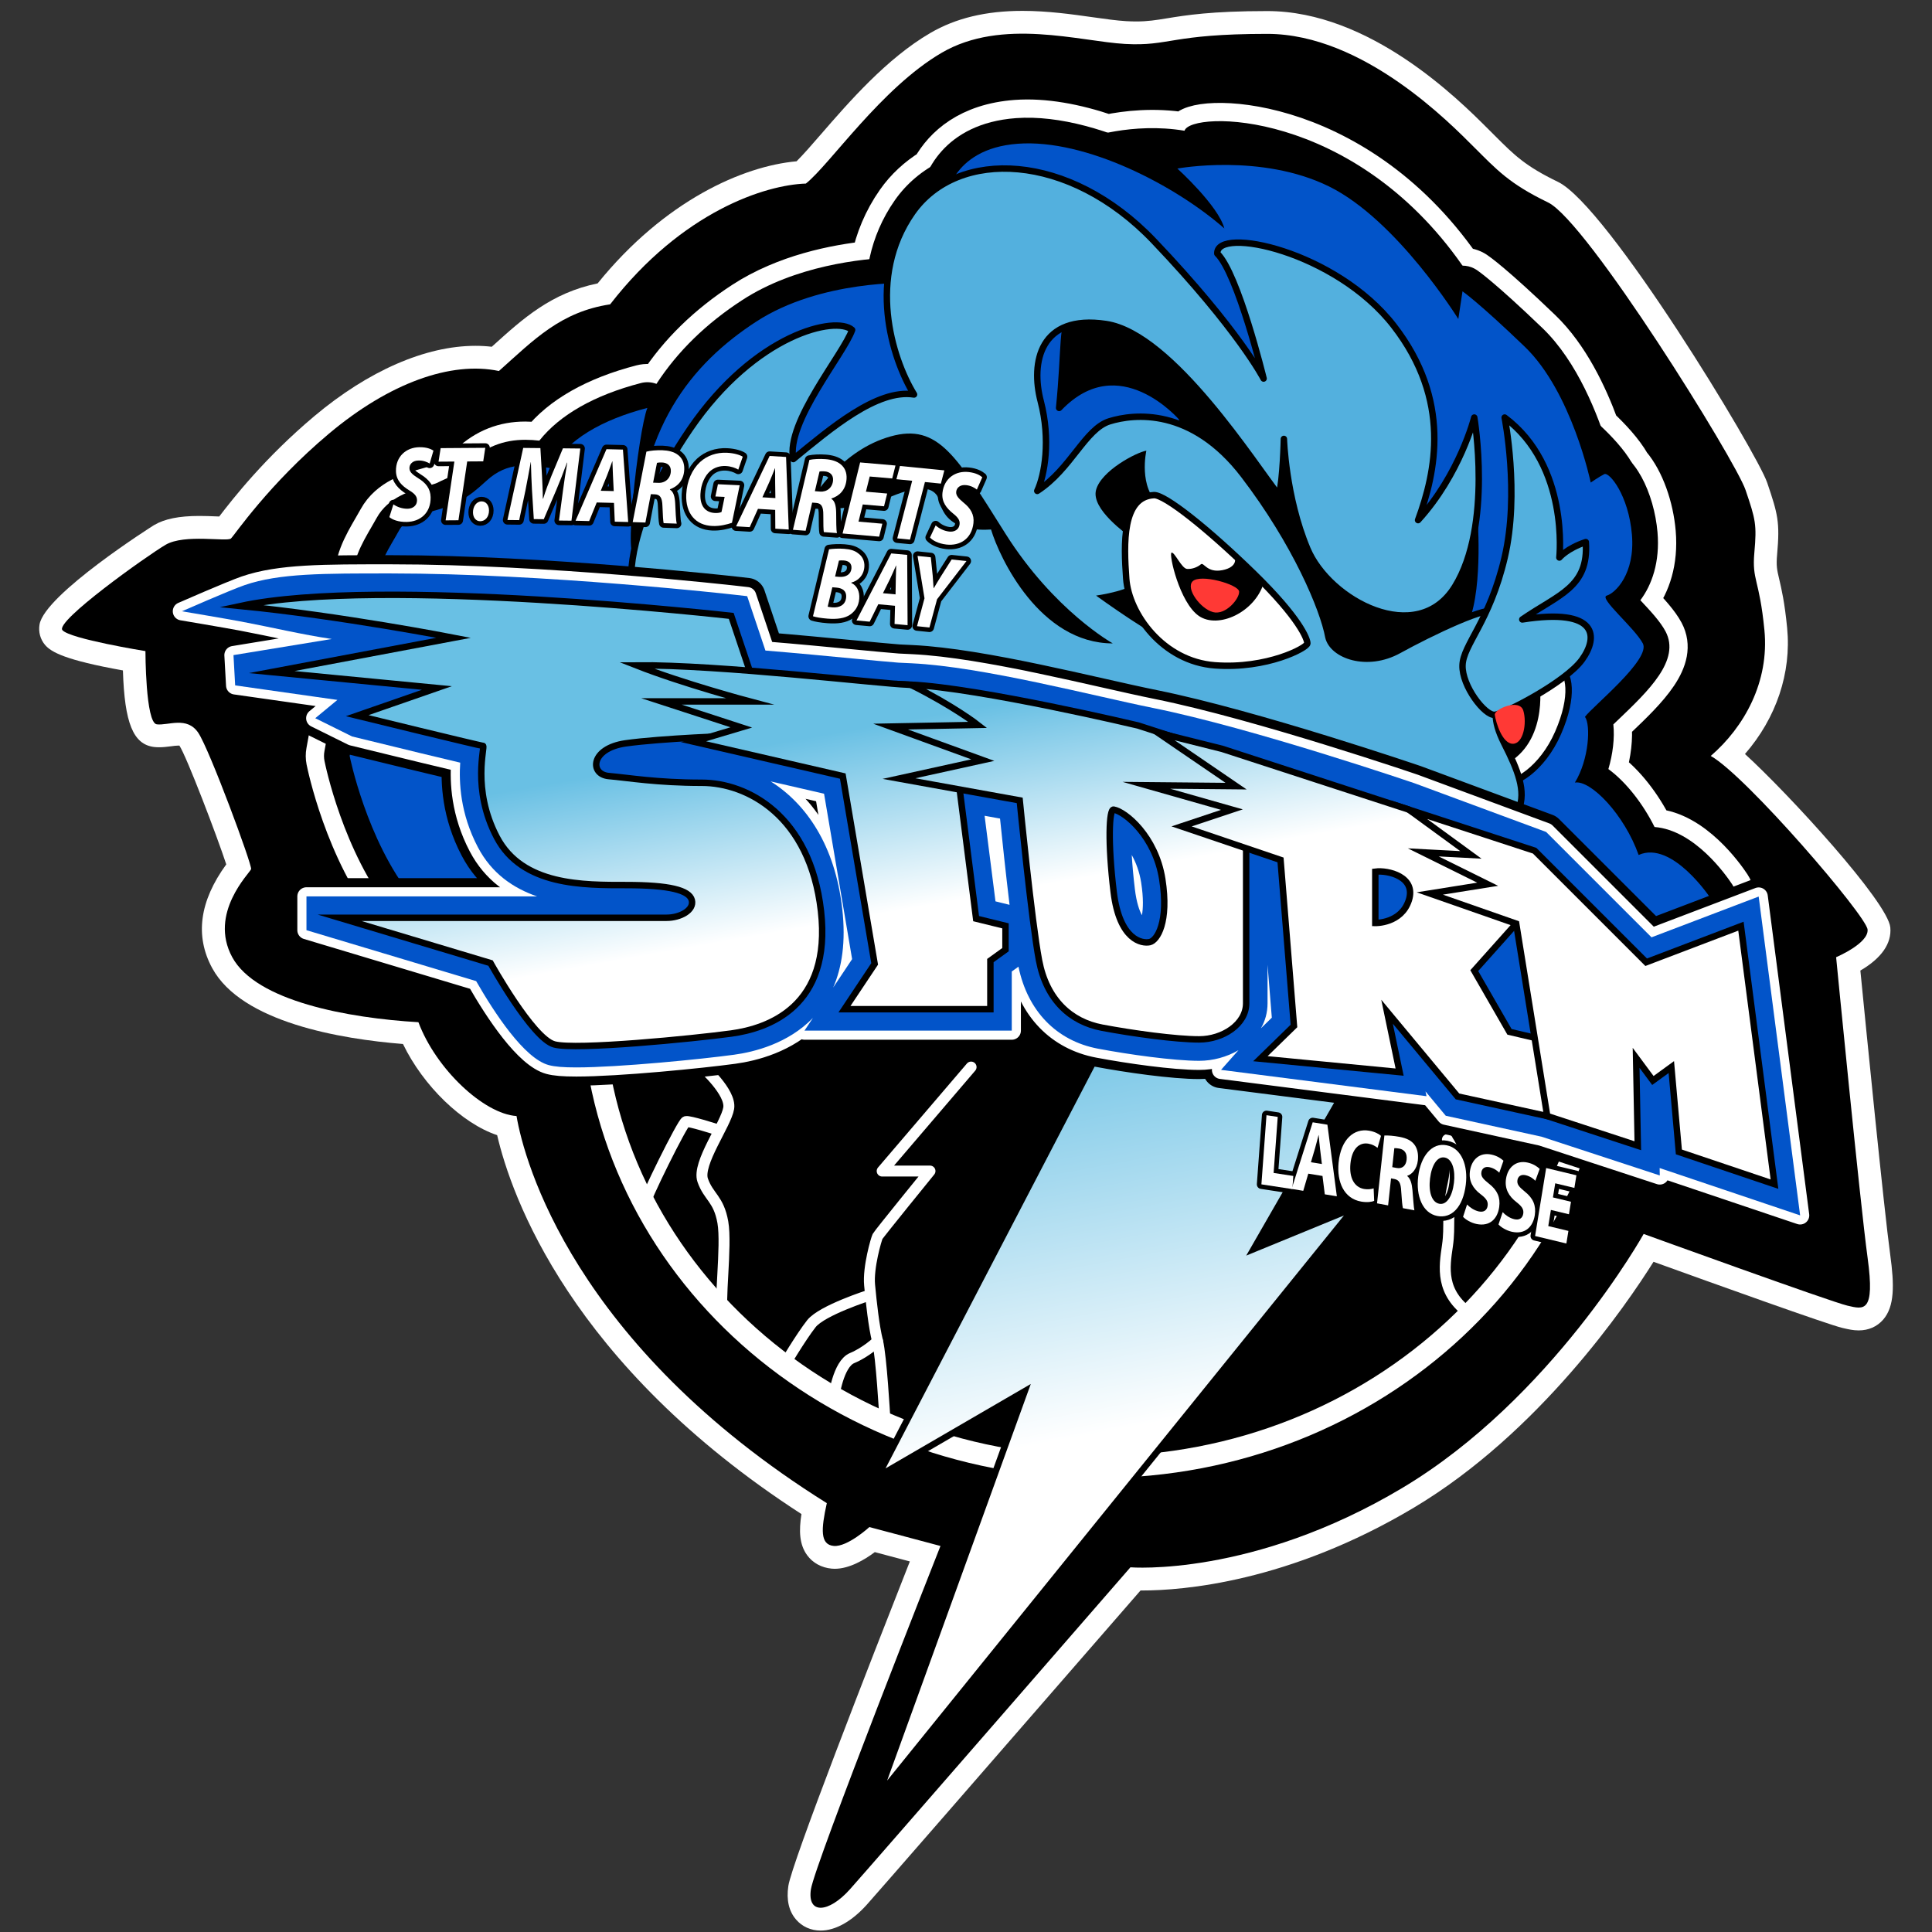 <?xml version="1.0" encoding="utf-8"?>
<!-- Generator: Adobe Illustrator 16.0.0, SVG Export Plug-In . SVG Version: 6.00 Build 0)  -->
<!DOCTYPE svg PUBLIC "-//W3C//DTD SVG 1.1//EN" "http://www.w3.org/Graphics/SVG/1.1/DTD/svg11.dtd">
<svg version="1.1" id="Layer_1" xmlns="http://www.w3.org/2000/svg" xmlns:xlink="http://www.w3.org/1999/xlink" x="0px" y="0px"
	 width="300px" height="300px" viewBox="0 0 300 300" enable-background="new 0 0 300 300" xml:space="preserve">
<rect x="0" y="0" width="300" height="300" fill="#333333" stroke="none"/>
<g>
	<path fill="#FFFFFF" d="M127.434,299.778c-1.516,0-2.873-0.606-3.82-1.709c-1.122-1.303-1.526-3.059-1.201-5.218
		c0.535-3.576,12.715-34.775,18.867-50.391l-5.44-1.447c-1.59,1.188-3.95,2.588-6.222,2.588c-0.156,0-0.311-0.007-0.463-0.021
		c-1.594-0.146-2.946-0.886-3.821-2.085c-1.216-1.666-1.296-3.782-0.885-6.391c-35.934-23.242-45.06-49.422-47.252-58.838
		c-5.44-1.81-11.464-7.619-14.623-14.153c-9.649-0.776-25.044-3.348-29.625-11.788c-2.708-4.988-1.972-10.401,2.185-16.105
		c-1.444-4.414-6.162-16.753-7.276-18.443c-0.036-0.003-0.083-0.004-0.144-0.004c-0.372,0-0.775,0.061-1.167,0.112
		c-0.689,0.091-1.264,0.151-1.838,0.151c-0.276,0-0.543-0.015-0.798-0.046c-3.212-0.402-4.573-3.668-4.825-11.886
		c-8.98-1.607-11.138-2.848-12.083-3.951c-0.742-0.863-1.058-2.02-0.866-3.171c0.776-4.673,17.606-15.341,17.775-15.439
		c1.649-0.972,3.887-1.426,7.041-1.426c0.892,0,1.758,0.034,2.521,0.065c0.194,0.007,0.385,0.015,0.567,0.021
		c2.077-2.716,7.079-9.128,14.784-15.597c8.376-7.033,17.257-10.906,25.005-10.906c0.858,0,1.705,0.049,2.531,0.145l0.225-0.203
		c4.639-4.192,9.028-8.159,16.213-9.635c10.422-12.883,22.584-18.215,30.89-18.96c1.009-0.994,2.384-2.577,3.825-4.24
		c4.3-4.956,10.186-11.741,16.931-15.675c3.971-2.317,8.654-3.443,14.319-3.443c3.921,0,7.653,0.526,10.945,0.991
		c1.925,0.271,3.74,0.527,5.179,0.607c0.561,0.031,1.07,0.046,1.544,0.046c1.791,0,3.047-0.205,4.785-0.488
		c2.91-0.475,6.896-1.126,15.56-1.126c15.964,0,29.714,13.73,34.231,18.242l1.127,1.124c3.038,3.034,4.71,4.704,9.792,7.162
		c7.703,3.729,30.904,42.063,32.479,46.703c1.659,4.892,1.994,6.104,1.54,11.18c-0.155,1.754-0.015,2.354,0.329,3.807
		c0.355,1.514,0.842,3.583,1.23,7.57c0.682,6.977-1.688,13.991-6.548,19.575c6.826,6.225,22.214,23.017,22.569,26.938
		c0.226,2.484-1.377,4.778-4.65,6.689c0.856,8.697,3.659,37.002,4.637,44.131c0.645,4.705,0.687,8.03-1.101,10.078
		c-0.95,1.09-2.265,1.667-3.798,1.667c-0.868,0-1.635-0.178-2.375-0.35l-0.159-0.036c-2.207-0.509-20.073-6.925-29.322-10.267
		c-4.23,6.736-17.789,26.587-37.219,38.179c-19.453,11.606-35.976,12.859-42.178,12.859c-0.089,0-0.175,0-0.259,0l-0.362,0.414
		c-25.639,29.488-40.207,46.209-42.128,48.358C132.283,298.344,129.733,299.778,127.434,299.778z"/>
	<path d="M290.002,195.32c-1.178-8.595-4.89-46.686-4.89-46.686s5.079-2.148,4.884-4.297c-0.194-2.148-18.818-23.831-24.351-26.956
		c5.208-4.493,9.114-11.525,8.333-19.533c-0.781-8.009-1.952-7.664-1.563-12.036c0.392-4.372,0.195-5.12-1.367-9.727
		s-24.612-41.72-30.667-44.65c-6.056-2.93-7.943-5.058-11.491-8.584c-3.55-3.527-17.119-17.591-32.114-17.591
		s-15.113,1.953-22.085,1.563c-6.975-0.391-19.085-4.102-28.461,1.368c-9.376,5.469-17.385,17.385-21.096,20.314
		c-6.25,0.195-19.176,4.297-30.391,18.752c-7.699,1.172-11.801,5.47-17.271,10.353c-7.423-1.563-16.994,1.839-26.37,9.709
		S36.453,83.05,35.867,83.612c-0.586,0.563-7.228-0.744-10.157,0.984C22.78,86.324,8.52,96.481,9.692,97.848
		c1.172,1.367,12.892,3.255,12.892,3.255s0,11.15,1.758,11.371c1.758,0.22,4.688-1.305,6.446,1.313
		c1.758,2.618,8.399,20.588,8.204,21.174s-6.642,6.837-2.93,13.673c3.711,6.838,17.971,9.447,28.91,10.094
		c2.735,7.292,10.157,14.232,15.236,14.571c1.172,6.979,8.85,35.499,48.18,60.11c-0.909,4.103-1.039,6.446,1.077,6.642
		c2.116,0.195,5.533-2.93,5.533-2.93l11.038,2.938c0,0-19.533,49.411-20.119,53.317c-0.586,3.907,2.734,3.712,6.055,0
		c3.321-3.711,43.56-50.006,43.56-50.006s18.946,1.563,42.191-12.306s37.504-39.457,37.504-39.457s29.104,10.548,31.645,11.134
		C289.41,203.329,291.18,203.915,290.002,195.32z"/>
	<path stroke="#FFFFFF" stroke-width="3.402" stroke-miterlimit="10" d="M248.953,154.364c0,40.563-35.142,73.442-78.49,73.442
		c-43.349,0-78.492-32.88-78.492-73.442c0-40.566,35.143-73.447,78.492-73.447C213.812,80.917,248.953,113.798,248.953,154.364z"/>
	
		<path fill="none" stroke="#FFFFFF" stroke-width="1.701" stroke-linecap="round" stroke-linejoin="round" stroke-miterlimit="10" d="
		M109.117,165.694c0,0,4.428,3.906,4.037,6.381c-0.391,2.473-4.949,8.596-4.037,11.198c0.912,2.604,2.474,2.863,3.125,6.511
		c0.652,3.646-0.669,13.157,0.045,13.884"/>
	
		<path fill="none" stroke="#FFFFFF" stroke-width="1.701" stroke-linecap="round" stroke-linejoin="round" stroke-miterlimit="10" d="
		M100.128,187.001c-0.219-0.415,5.864-12.713,6.385-12.844c0.521-0.128,4.576,1.172,4.576,1.172"/>
	
		<path fill="none" stroke="#FFFFFF" stroke-width="1.701" stroke-linecap="round" stroke-linejoin="round" stroke-miterlimit="10" d="
		M150.789,165.694l-13.804,16.147h7.423c0,0-7.944,9.768-8.14,10.158c-0.195,0.391-1.497,4.816-1.236,7.551
		c0.26,2.734,0.651,6.382,1.236,8.726c0.586,2.344,1.107,11.589,1.107,11.589"/>
	
		<path fill="none" stroke="#FFFFFF" stroke-width="1.701" stroke-linecap="round" stroke-linejoin="round" stroke-miterlimit="10" d="
		M224.755,176.959c0,0.293,1.973,1.916,0.879,6.916c-1.093,4.996-0.391,6.27-0.879,9.59c-0.488,3.321-1.134,7.252,3.535,10.561"/>
	<path fill="#FFFFFF" stroke="#FFFFFF" stroke-width="5.669" stroke-miterlimit="10" d="M268.974,137.327
		c-0.948-1.44-5.857-8.425-12.055-8.91c-1.787-3.582-4.404-6.971-7.169-8.996c0.682-2.31,0.993-4.814,0.769-6.936
		c0.216-0.207,0.436-0.417,0.644-0.614c4.831-4.608,9.827-9.373,7.456-13.835c-0.82-1.54-2.361-3.185-3.851-4.774
		c-0.018-0.02-0.037-0.039-0.055-0.058c1.775-2.353,3.057-5.923,2.664-10.539c-0.342-4.011-1.803-8.215-3.941-10.736
		c-1.192-2.086-3.174-4.189-4.896-5.802c-1.797-4.911-4.69-11.014-9.016-15.168c-7.361-7.074-9.946-8.858-10.217-9.038
		c-0.662-0.441-1.428-0.639-2.199-0.642c-0.004-0.009-0.007-0.018-0.01-0.027c-16.999-24.392-42.191-24.077-43.168-20.951
		c-4.748-0.791-9.11-0.267-11.941,0.31c-4.896-1.668-9.833-2.588-14.229-2.267c-7.457,0.553-11.379,4.172-13.317,7.627
		c-2.158,1.327-4.03,3.038-5.489,5.12c-2.065,2.945-3.3,6.055-3.95,9.155c-5.4,0.557-13.207,2.105-19.726,6.338
		c-5.621,3.65-10.061,7.975-13.346,13.026c-0.756-0.285-1.598-0.34-2.41-0.129c-7.212,1.871-12.598,4.935-15.776,8.943
		c-0.708-0.079-1.436-0.131-2.188-0.131c-3.369,0-6.229,1.128-8.743,3.448c-2.127,1.964-2.768,2.246-3.655,2.636
		c-0.409,0.18-0.834,0.369-1.328,0.625c-0.231,0.112-0.966,0.318-1.502,0.468c-2.408,0.674-6.047,1.692-7.847,4.963
		c-0.244,0.444-0.508,0.898-0.776,1.357c-1.55,2.666-3.304,5.681-2.806,8.894c0.029,1.655-1.367,8.675-2.042,12.071
		c-0.456,2.29-0.815,4.098-0.95,5.051c-0.373,2.649-1.521,8.781-1.533,8.843c-0.094,0.5-0.091,1.014,0.009,1.513
		c0.113,0.571,2.869,14.078,10.434,23.524c7.667,9.574,27.599,10.057,31.516,10.057c1.183,0,1.679-0.034,2.282-0.233
		c0.952-0.317,1.084-0.361,44.695-35.89l85.241,18.773l13.313,22.39c0.55,0.923,1.446,1.585,2.487,1.838
		c0.312,0.073,0.626,0.109,0.94,0.109c0.74,0,1.475-0.204,2.113-0.604l24.352-15.225c0.909-0.569,1.553-1.481,1.781-2.53
		S269.564,138.224,268.974,137.327z"/>
	<path d="M253.436,71.93c-2.448-4.284-8.234-8.656-8.234-8.656l-15.724,6.707l19.841,11.459
		C249.318,81.44,255.883,76.213,253.436,71.93z"/>
	<path d="M227.098,41.251c-16.999-24.392-42.191-24.077-43.168-20.951c-8.178-1.362-15.236,1.172-15.236,1.172v23.244l43.951,20.12
		C212.645,64.837,236.865,62.883,227.098,41.251z"/>
	<path d="M268.974,137.327c-0.948-1.44-5.857-8.425-12.055-8.91c-1.787-3.582-4.404-6.971-7.169-8.996
		c0.682-2.31,0.993-4.814,0.769-6.936c0.216-0.207,0.436-0.417,0.644-0.614c4.831-4.608,9.827-9.373,7.456-13.835
		c-0.82-1.54-2.361-3.185-3.851-4.774c-0.018-0.02-0.037-0.039-0.055-0.058c1.775-2.353,3.057-5.923,2.664-10.539
		c-0.515-6.039-3.554-12.538-7.649-13.024c-1.563-5.123-4.768-13.459-10.204-18.683c-7.361-7.074-9.946-8.858-10.217-9.038
		c-1.07-0.714-2.416-0.863-3.607-0.415c-3.995-5.26-10.458-12.621-17.54-16.119c-6.297-3.11-13.264-3.762-18.001-3.762
		c-4.628,0-7.925,0.603-8.064,0.628c-1.008,0.188-1.887,0.753-2.476,1.552c-7.17-3.584-15.146-5.952-21.858-5.461
		c-11.281,0.836-14.505,8.693-14.94,12.378c-0.528,1.288-2.288,5.229-4.115,9.255c-4.89,0.19-15.193,1.26-23.427,6.606
		c-5.621,3.65-10.061,7.975-13.346,13.026c-0.756-0.285-1.598-0.34-2.41-0.129c-7.212,1.871-12.598,4.935-15.776,8.943
		c-0.708-0.079-1.436-0.131-2.188-0.131c-3.369,0-6.229,1.128-8.743,3.448c-2.127,1.964-2.768,2.246-3.655,2.636
		c-0.409,0.18-0.834,0.369-1.328,0.625c-0.231,0.112-0.966,0.318-1.502,0.468c-2.408,0.674-6.047,1.692-7.847,4.963
		c-0.244,0.444-0.508,0.898-0.776,1.357c-1.55,2.666-3.304,5.681-2.806,8.894c0.029,1.655-1.367,8.675-2.042,12.071
		c-0.456,2.29-0.815,4.098-0.95,5.051c-0.373,2.649-1.521,8.781-1.533,8.843c-0.094,0.5-0.091,1.014,0.009,1.513
		c0.113,0.571,2.869,14.078,10.434,23.524c7.667,9.574,27.599,10.057,31.516,10.057c1.183,0,1.679-0.034,2.282-0.233
		c0.952-0.317,1.084-0.361,44.695-35.89l85.241,18.773l13.313,22.39c0.55,0.923,1.446,1.585,2.487,1.838
		c0.312,0.073,0.626,0.109,0.94,0.109c0.74,0,1.475-0.204,2.113-0.604l24.352-15.225c0.909-0.569,1.553-1.481,1.781-2.53
		S269.564,138.224,268.974,137.327z"/>
	<g>
		<path d="M228.923,64.837c0,0,2.863,16.752-2.997,26.249c-5.858,9.497-19.531,2.205-22.917-5.869
			c-3.387-8.075-3.647-17.06-3.647-17.06s-0.129,6.25-0.781,8.724c-3.646-4.558-16.538-25.002-26.824-26.564
			c-10.289-1.563-11.721,5.99-10.158,11.98s0.624,11.459-0.534,13.933c5.223-3.385,7.437-9.636,11.212-10.808
			c3.776-1.172,12.761-2.213,20.835,8.335c8.074,10.548,12.372,20.836,13.153,25.133c0.651,2.865,5.991,4.818,10.938,2.083
			c4.949-2.734,14.449-7.287,14.908-5.857c0.457,1.43-0.844,4.295-0.844,5.337c0,1.041,0.594,5.222,0.941,7.552
			c0.348,2.332-0.683,3.385,1.402,7.487c2.083,4.103,3.386,7.356,2.215,10.223c-1.173,2.866-77.45-16.972-77.45-16.972
			l-23.604-5.357l-29.561-2.673c0,0-6.775-11.827-7.032-10.862c-0.258,0.965-1.172-8.411,8.985-23.257
			c10.157-14.845,22.7-17.579,25.153-15.365c-1.322,3.776-10.308,14.324-9.136,20.054c5.729-4.688,13.022-10.938,18.752-10.027
			c-3.516-5.729-7.292-18.232-0.26-28.259c7.032-10.027,24.353-9.375,37.506,4.428c13.15,13.804,17.034,21.356,17.034,21.356
			s-3.979-16.277-7.188-19.403c-0.213-4.298,18.411-0.392,27.396,11.199c8.985,11.591,6.513,22.741,3.777,30.188
			C226.709,73.626,228.923,64.837,228.923,64.837z"/>
		<path d="M234.611,129.32c-10.02,0.001-70.239-15.585-77.072-17.361l-23.287-5.284l-29.34-2.653
			c-1.081-0.098-2.045-0.717-2.584-1.658c-2.089-3.646-4.681-7.943-5.824-9.558c-0.555-0.313-1.021-0.782-1.327-1.359
			c-1.331-2.52,0.042-13.279,9.246-26.729c8.266-12.081,18.706-17.489,25.384-17.489c2.015,0,3.608,0.516,4.735,1.533
			c0.002,0.001,0.003,0.003,0.005,0.004c-0.519-5.664,0.411-11.979,4.406-17.677c3.672-5.236,9.869-8.239,17.003-8.239
			c8.849,0,18.188,4.477,25.627,12.283c1.487,1.562,2.86,3.047,4.128,4.454c-0.002-0.016-0.003-0.03-0.003-0.045
			c-0.063-1.264,0.38-2.46,1.245-3.369c1.146-1.205,2.937-1.815,5.323-1.815c6.362,0,19.269,4.508,26.771,14.183
			c4.112,5.305,6.013,10.578,6.687,15.36c0.429-1.455,1.776-2.462,3.322-2.381c1.565,0.063,2.875,1.211,3.141,2.756
			c0.12,0.712,2.834,17.095-2.895,27.609c0.849-0.229,1.599-0.363,2.194-0.363c2.175,0,3.377,1.332,3.776,2.579
			c0.594,1.854,0.026,3.886-0.432,5.518c-0.1,0.357-0.201,0.682-0.249,0.939c0.037,0.717,0.348,3.244,0.9,6.957
			c0.153,1.021,0.121,1.854,0.095,2.523c-0.042,1.128-0.071,1.873,0.984,3.95c2.229,4.39,4.086,8.687,2.328,12.984
			C238.262,128.53,236.82,129.32,234.611,129.32z M107.229,97.561l27.841,2.517c0.146,0.013,0.292,0.036,0.437,0.069l23.603,5.357
			c17.377,4.517,62.151,15.769,73.756,17.052c-0.245-1.432-1.06-3.276-2.218-5.558c-1.699-3.344-1.774-5.245-1.7-7.212
			c0.02-0.512,0.033-0.883-0.025-1.29c-0.448-2.987-0.979-6.807-0.979-8.042c0-0.364,0.045-0.726,0.114-1.097
			c-2.495,1.049-5.927,2.689-9.25,4.525c-2.042,1.129-4.311,1.727-6.556,1.727c-4.632,0-8.428-2.459-9.229-5.981
			c-0.707-3.869-4.705-13.6-12.55-23.85c-3.934-5.138-8.439-7.743-13.393-7.743c-1.662,0-2.994,0.306-3.819,0.562
			c-0.954,0.296-2.286,1.991-3.576,3.631c-1.698,2.159-3.812,4.846-6.814,6.792c-1.244,0.808-2.871,0.691-3.991-0.283
			c-1.117-0.973-1.454-2.57-0.826-3.913c0.873-1.861,1.68-6.509,0.329-11.686c-1.265-4.844-0.652-9.351,1.676-12.364
			c1.405-1.818,4.126-3.985,9.116-3.985c0.969,0,2.005,0.083,3.08,0.246c8.176,1.242,16.442,10.858,23.802,20.789
			c0.169-1.676,1.578-2.979,3.291-2.986c0.004,0,0.01,0,0.014,0c1.797,0,3.27,1.428,3.32,3.226c0.003,0.081,0.297,8.494,3.39,15.871
			c1.829,4.358,7.529,8.326,11.962,8.325c2.198,0,3.855-0.954,5.067-2.916c1.854-3.006,2.703-6.954,3.03-10.774
			c-1.007,1.49-2.162,2.991-3.479,4.436c-1.07,1.173-2.82,1.424-4.179,0.601c-1.358-0.825-1.943-2.494-1.395-3.985
			c2.642-7.195,4.655-16.766-3.282-27.006c-5.219-6.731-14.336-10.753-19.836-11.488c2.566,5.451,4.734,13.827,5.479,16.867
			c0.401,1.636-0.486,3.313-2.065,3.901c-1.578,0.591-3.346-0.095-4.115-1.593c-0.033-0.063-3.94-7.417-16.486-20.584
			c-6.189-6.496-13.776-10.222-20.816-10.222c-5.01,0-9.117,1.921-11.563,5.41c-6.215,8.861-2.474,19.975,0.372,24.614
			c0.679,1.105,0.652,2.505-0.069,3.583c-0.721,1.079-2.002,1.636-3.284,1.436c-0.209-0.034-0.422-0.048-0.638-0.048
			c-4.073,0-10.212,5.037-14.694,8.715l-0.794,0.651c-0.9,0.737-2.12,0.948-3.217,0.559c-1.095-0.389-1.909-1.325-2.142-2.464
			c-1.064-5.205,3.147-11.829,6.532-17.151c0.067-0.105,0.134-0.212,0.202-0.319c-4.066,1.306-10.622,5.03-16.754,13.993
			c-6.985,10.209-8.266,17.287-8.494,19.807C102.605,89.779,104.324,92.526,107.229,97.561z M209.493,98.085
			c0.207,0.262,1.152,0.878,2.76,0.878c0.796,0,1.607-0.156,2.391-0.455c-1.898-0.427-3.8-1.189-5.592-2.208
			C209.244,96.967,209.391,97.564,209.493,98.085z M169.175,53.431c-2.774,0-3.589,1.056-3.858,1.403
			c-1.029,1.333-1.222,3.871-0.505,6.625c0.457,1.749,0.728,3.487,0.85,5.158c1.607-1.952,3.288-3.64,5.631-4.366
			c2.151-0.668,6.438-1.605,11.784,0.05c-3.998-4.414-8.299-8.163-11.819-8.698C170.512,53.488,169.811,53.431,169.175,53.431z
			 M135.202,52.962c-0.633,1.46-1.759,3.232-3.137,5.401c-0.637,1.001-1.436,2.258-2.232,3.599c2.314-1.535,4.677-2.803,7.043-3.51
			C136.228,56.81,135.641,54.956,135.202,52.962z"/>
	</g>
	<path fill="#0254C9" d="M254.445,132.759c-2.213-6.262-7.423-11.667-9.896-11.243c2.214-3.613,2.473-8.985,1.563-10.206
		c1.171-1.611,10.287-8.954,8.985-11.403c-1.303-2.449-6.9-7.059-5.6-7.423c1.302-0.365,4.427-3.36,3.907-9.48
		c-0.522-6.121-3.517-9.767-4.298-9.376s-2.098,1.303-2.098,1.303s-2.929-14.064-10.248-21.096s-9.664-8.595-9.664-8.595
		l-0.649,4.297c0,0-9.507-15.366-20.055-20.575c-10.548-5.209-23.57-2.789-23.57-2.789s6.382,5.783,7.293,9.299
		c-7.554-6.641-21.515-13.934-32.063-13.152c-10.548,0.781-11.302,8.855-11.302,9.246s-5.47,12.371-5.47,12.371
		s-13.807-0.52-23.833,5.991c-10.027,6.51-18.49,16.687-18.619,35.885c-2.214,3.441,0.26-18.828,1.693-22.473
		c-7.032,1.824-12.501,4.95-14.846,9.377c-3.516-0.521-6.771-1.172-10.157,1.953c-3.385,3.125-4.037,2.932-5.86,3.875
		c-1.823,0.943-6.251,1.204-7.683,3.808c-1.432,2.604-3.518,5.548-3.125,7.782c0.393,2.234-2.604,15.458-2.995,18.227
		s-1.563,9.021-1.563,9.021s2.592,13.015,9.636,21.811c7.044,8.795,29.04,8.661,29.431,8.531
		c0.391-0.13,44.927-36.413,44.927-36.413l88.81,19.559l14.196,23.874l24.352-15.223
		C265.646,139.52,259.655,130.427,254.445,132.759z"/>
	<linearGradient id="SVGID_1_" gradientUnits="userSpaceOnUse" x1="159.517" y1="156.76" x2="171.758" y2="222.393">
		<stop  offset="0" style="stop-color:#69C0E4"/>
		<stop  offset="1" style="stop-color:#FFFFFF"/>
	</linearGradient>
	<polygon fill="url(#SVGID_1_)" stroke="#000000" stroke-miterlimit="10" points="210.3,187.537 194.673,193.953 208.151,170.513 
		197.729,162.428 170.114,164.263 136.268,229.308 159.123,216.026 136.268,279.119 	"/>
	<path stroke="#000000" stroke-linecap="round" stroke-linejoin="round" stroke-miterlimit="10" d="M228.891,79.617l-3.875,6.195
		c-0.391,0.466-6.121,3.312-8.204,2.108s-3.646-9.376-3.646-9.376s-1.172-9.084-1.563-9.475s-3.907,0.781-5.079-0.391
		s-8.335-6.771-11.07-9.506c-2.733-2.735-14.063-6.38-16.017-8.204s-11.329-2.604-12.957-2.083s-1.107,5.599-2.018,14.455
		c9.375-9.767,19.012,1.497,19.012,1.497l9.506,25.297c0,0,13.413,17.741,12.632,18.132s19.403-0.521,19.403-0.911
		s4.293-9.455,2.605-10.995C229.835,90.833,228.891,79.617,228.891,79.617z"/>
	<path fill="#FFFFFF" stroke="#000000" stroke-linecap="round" stroke-linejoin="round" stroke-miterlimit="10" d="M241.944,103.386
		l-8.463-2.283l-4.95,9.246c0,0,3.126,10.418,4.818,11.069c1.694,0.651,6.121-1.953,8.595-7.631
		C244.419,108.108,243.797,104.347,241.944,103.386z"/>
	<path d="M239.079,106.312l-4.644-4.95l-4.731,4.352c0,0-3.256,9.324,3.255,13.361C240.513,115.949,239.079,106.312,239.079,106.312
		z"/>
	<path fill="#53B0DE" stroke="#000000" stroke-linecap="round" stroke-linejoin="round" stroke-miterlimit="10" d="M228.923,64.837
		c0,0,2.863,16.752-2.997,26.249c-5.858,9.497-19.531,2.205-22.917-5.869c-3.387-8.075-3.647-17.06-3.647-17.06
		s-0.129,6.25-0.781,8.724c-3.646-4.558-16.538-25.002-26.824-26.564c-10.289-1.563-11.721,5.99-10.158,11.98
		s0.624,11.459-0.534,13.933c5.223-3.385,7.437-9.636,11.212-10.808c3.776-1.172,12.761-2.213,20.835,8.335
		c8.074,10.548,12.372,20.836,13.153,25.133c0.651,2.865,5.991,4.818,10.938,2.083c4.949-2.734,14.449-7.287,14.908-5.857
		c0.457,1.43-0.844,4.295-0.844,5.337c0,1.041,0.594,5.222,0.941,7.552c0.348,2.332-0.683,3.385,1.402,7.487
		c2.083,4.103,3.386,7.356,2.215,10.223c-1.173,2.866-77.45-16.972-77.45-16.972l-23.604-5.357l-29.561-2.673
		c0,0-6.775-11.827-7.032-10.862c-0.258,0.965-1.172-8.411,8.985-23.257c10.157-14.845,22.7-17.579,25.153-15.365
		c-1.322,3.776-10.308,14.324-9.136,20.054c5.729-4.688,13.022-10.938,18.752-10.027c-3.516-5.729-7.292-18.232-0.26-28.259
		c7.032-10.027,24.353-9.375,37.506,4.428c13.15,13.804,17.034,21.356,17.034,21.356s-3.979-16.277-7.188-19.403
		c-0.213-4.298,18.411-0.392,27.396,11.199c8.985,11.591,6.513,22.741,3.777,30.188C226.709,73.626,228.923,64.837,228.923,64.837z"
		/>
	<path d="M172.796,99.907c0,0-9.114-5.054-16.667-17.035c-7.554-11.98-10.418-17.189-17.841-15.105
		c-7.423,2.083-11.721,8.854-13.153,11.199c2.735,0.13,8.464,0,10.939-0.912c2.475-0.912,8.855-4.427,9.897,0
		c1.041,4.427,6.15,4.276,7.915,4.167C155.216,86.649,161.467,99.907,172.796,99.907z"/>
	<path d="M178.006,69.98c0,0-1.304,5.73,2.083,8.464c3.386,2.735,1.546,3.255,1.749,4.949c0.204,1.693,0.162,14.951-0.577,15.757
		c-0.738,0.806-11.068-6.667-11.068-6.667s6.251-0.863,6.641-2.632c0.392-1.77,0.694-4.875-0.658-5.937
		c-1.353-1.062-6.764-4.85-5.982-7.83C170.975,73.105,176.443,70.24,178.006,69.98z"/>
	<path fill="#FFFFFF" stroke="#000000" stroke-linecap="round" stroke-linejoin="round" stroke-miterlimit="10" d="M179.179,76.882
		c1.688-0.088,8.333,5.175,15.494,12.159c7.164,6.984,8.336,10.189,8.336,10.865c0,0.676-6.248,4.01-14.354,3.406
		c-8.104-0.604-13.385-8.047-13.774-13.462C174.489,84.436,174.229,77.143,179.179,76.882z"/>
	<path fill="#53B0DE" stroke="#000000" stroke-linecap="round" stroke-linejoin="round" stroke-miterlimit="10" d="M233.643,64.837
		c0,0,2.344,11.729,0,21.735c-2.344,10.006-6.446,13.513-6.544,16.741c-0.098,3.228,3.484,7.85,5.015,7.688
		c1.529-0.163,11.003-5.046,13.542-8.562c2.54-3.516,2.538-8.106-9.277-6.251c5.664-3.906,10.353-4.98,9.863-12.013
		c-2.93,0.977-4.103,2.397-4.103,2.397S243.702,72.357,233.643,64.837z"/>
	<path d="M191.277,85.82c0.806,0.749,0.922,2.26-1.487,2.717c-2.408,0.456-2.864-1.302-3.321-0.911
		c-0.454,0.391-1.301,0.78-2.148,0.715c-0.846-0.064-1.951-2.698-2.408-2.521c-0.455,0.177,1.236,7.731,4.232,9.814
		c2.995,2.083,8.677-0.545,10.068-5.059L191.277,85.82z"/>
	<path fill="#FF3935" d="M232.113,111c0.174,1.226,1.17,4.492,2.799,4.492s2.215-3.19,1.629-5.144
		C235.954,108.396,231.987,110.118,232.113,111z"/>
	<path fill="#FF3935" d="M185.17,90.287c-1.06,1.124,1.235,4.242,3.188,4.762c1.954,0.521,4.132-2.092,4.052-3.195
		C192.329,90.751,186.343,89.041,185.17,90.287z"/>
	<path stroke="#000000" stroke-width="5.669" stroke-linecap="round" stroke-linejoin="round" stroke-miterlimit="10" d="
		M279.523,188.722l-6.437-49.506l-16.641,6.331l-16.36-16.36l-20.381-7.543c0,0-25.032-8.558-40.639-11.708
		c-9.345-1.886-26.474-6.411-37.494-6.941l-2.083-0.099c-1.661-0.13-4.233-0.376-7.084-0.648c-3.918-0.375-8.67-0.829-13.548-1.231
		l-2.836-8.444l-2.102-0.238c-0.29-0.033-29.273-3.292-53.229-3.292c-10.367,0-17.303-0.044-22.697,1.811
		c-2.209,0.76-9.746,4.065-9.746,4.065s6.991,1.177,9.235,1.602c4.765,0.9,9.412,2.02,14.038,2.701l-15.265,2.503l0.261,4.701
		l15.874,2.256l-3.438,2.84l5.721,2.836c9.161,2.243,14.087,3.435,16.788,4.067c-0.198,2.998-0.029,7.858,2.744,13.132
		c2.156,4.102,5.534,6.375,9.197,7.635H47.587v5.247l26.349,7.906c2.808,4.896,7.462,12.019,11.269,13.041
		c0.934,0.253,2.253,0.362,4.278,0.362c6.598,0,19.464-1.281,24.511-1.972c3.109-0.423,8.386-1.727,12.239-5.716l-1.314,1.972
		h32.188v-9.178l1.039-0.75c1.42,6.882,5.902,11.515,12.342,12.733c4.792,0.906,11.755,1.884,15.723,1.884
		c2.1,0,4.269-0.577,6.093-1.643l-2.702,3.05l31.905,4.089l-0.155-0.741l3.144,3.778l14.884,3.253l18.349,6.016l-0.021-1.15
		L279.523,188.722z M129.375,153.346c1.352-3.096,1.993-7.091,1.405-12.249c-1.122-9.837-5.593-16.291-11.113-19.76l8.293,1.91
		l4.357,25.684L129.375,153.346z M154.578,139.962l-1.69-13.289l2.397,0.434c0.314,3.064,0.879,8.438,1.479,13.394L154.578,139.962z
		 M177.32,142.118c-0.402-0.732-0.847-1.986-1.095-4.039c-0.248-2.043-0.4-3.82-0.489-5.32c0.647,1.165,1.197,2.593,1.462,4.28
		C177.581,139.485,177.499,141.106,177.32,142.118z M195.795,159.676c0.65-1.134,1.028-2.433,1.028-3.88v-5.983l0.664,8.211
		L195.795,159.676z"/>
	
		<path fill="#FFFFFF" stroke="#FFFFFF" stroke-width="2.835" stroke-linecap="round" stroke-linejoin="round" stroke-miterlimit="10" d="
		M279.523,188.722l-6.437-49.506l-16.641,6.331l-16.36-16.36l-20.381-7.543c0,0-25.032-8.558-40.639-11.708
		c-9.345-1.886-26.474-6.411-37.494-6.941l-2.083-0.099c-1.661-0.13-4.233-0.376-7.084-0.648c-3.918-0.375-8.67-0.829-13.548-1.231
		l-2.836-8.444l-2.102-0.238c-0.29-0.033-29.273-3.292-53.229-3.292c-10.367,0-17.303-0.044-22.697,1.811
		c-2.209,0.76-9.746,4.065-9.746,4.065s6.991,1.177,9.235,1.602c4.765,0.9,9.412,2.02,14.038,2.701l-15.265,2.503l0.261,4.701
		l15.874,2.256l-3.438,2.84l5.721,2.836c9.161,2.243,14.087,3.435,16.788,4.067c-0.198,2.998-0.029,7.858,2.744,13.132
		c2.156,4.102,5.534,6.375,9.197,7.635H47.587v5.247l26.349,7.906c2.808,4.896,7.462,12.019,11.269,13.041
		c0.934,0.253,2.253,0.362,4.278,0.362c6.598,0,19.464-1.281,24.511-1.972c3.109-0.423,8.386-1.727,12.239-5.716l-1.314,1.972
		h32.188v-9.178l1.039-0.75c1.42,6.882,5.902,11.515,12.342,12.733c4.792,0.906,11.755,1.884,15.723,1.884
		c2.1,0,4.269-0.577,6.093-1.643l-2.702,3.05l31.905,4.089l-0.155-0.741l3.144,3.778l14.884,3.253l18.349,6.016l-0.021-1.15
		L279.523,188.722z M129.375,153.346c1.352-3.096,1.993-7.091,1.405-12.249c-1.122-9.837-5.593-16.291-11.113-19.76l8.293,1.91
		l4.357,25.684L129.375,153.346z M154.578,139.962l-1.69-13.289l2.397,0.434c0.314,3.064,0.879,8.438,1.479,13.394L154.578,139.962z
		 M177.32,142.118c-0.402-0.732-0.847-1.986-1.095-4.039c-0.248-2.043-0.4-3.82-0.489-5.32c0.647,1.165,1.197,2.593,1.462,4.28
		C177.581,139.485,177.499,141.106,177.32,142.118z M195.795,159.676c0.65-1.134,1.028-2.433,1.028-3.88v-5.983l0.664,8.211
		L195.795,159.676z"/>
	<path fill="#0254C9" d="M279.523,188.722l-6.437-49.506l-16.641,6.331l-16.36-16.36l-20.381-7.543c0,0-25.032-8.558-40.639-11.708
		c-9.345-1.886-26.474-6.411-37.494-6.941l-2.083-0.099c-1.661-0.13-4.233-0.376-7.084-0.648c-3.918-0.375-8.67-0.829-13.548-1.231
		l-2.836-8.444l-2.102-0.238c-0.29-0.033-29.273-3.292-53.229-3.292c-10.367,0-17.303-0.044-22.697,1.811
		c-2.209,0.76-9.746,4.065-9.746,4.065s6.991,1.177,9.235,1.602c4.765,0.9,9.412,2.02,14.038,2.701l-15.265,2.503l0.261,4.701
		l15.874,2.256l-3.438,2.84l5.721,2.836c9.161,2.243,14.087,3.435,16.788,4.067c-0.198,2.998-0.029,7.858,2.744,13.132
		c2.156,4.102,5.534,6.375,9.197,7.635H47.587v5.247l26.349,7.906c2.808,4.896,7.462,12.019,11.269,13.041
		c0.934,0.253,2.253,0.362,4.278,0.362c6.598,0,19.464-1.281,24.511-1.972c3.109-0.423,8.386-1.727,12.239-5.716l-1.314,1.972
		h32.188v-9.178l1.039-0.75c1.42,6.882,5.902,11.515,12.342,12.733c4.792,0.906,11.755,1.884,15.723,1.884
		c2.1,0,4.269-0.577,6.093-1.643l-2.702,3.05l31.905,4.089l-0.155-0.741l3.144,3.778l14.884,3.253l18.349,6.016l-0.021-1.15
		L279.523,188.722z M129.375,153.346c1.352-3.096,1.993-7.091,1.405-12.249c-1.122-9.837-5.593-16.291-11.113-19.76l8.293,1.91
		l4.357,25.684L129.375,153.346z M154.578,139.962l-1.69-13.289l2.397,0.434c0.314,3.064,0.879,8.438,1.479,13.394L154.578,139.962z
		 M177.32,142.118c-0.402-0.732-0.847-1.986-1.095-4.039c-0.248-2.043-0.4-3.82-0.489-5.32c0.647,1.165,1.197,2.593,1.462,4.28
		C177.581,139.485,177.499,141.106,177.32,142.118z M195.795,159.676c0.65-1.134,1.028-2.433,1.028-3.88v-5.983l0.664,8.211
		L195.795,159.676z"/>
	<linearGradient id="SVGID_2_" gradientUnits="userSpaceOnUse" x1="83.213" y1="122.033" x2="88.292" y2="150.553">
		<stop  offset="0" style="stop-color:#69C0E4"/>
		<stop  offset="1" style="stop-color:#FFFFFF"/>
	</linearGradient>
	<path fill="url(#SVGID_2_)" stroke="#000000" stroke-miterlimit="10" d="M127.479,141.473
		c-1.692-14.846-11.459-19.924-18.491-19.924c-7.032,0-11.459-0.783-14.455-1.042c-2.996-0.261-2.865-4.297,2.604-5.079
		c5.47-0.781,17.189-1.198,17.189-1.198l6.772-4.01l-4.168-4.506l-3.385-10.08c0,0-54.563-6.194-76.18-1.534
		c15.626,1.534,33.076,4.938,33.076,4.938l-28.258,5.321l25.654,2.474l-12.371,4.297c0,0,19.143,4.688,19.533,4.688
		s-1.823,6.637,2.149,14.192c3.972,7.556,13.478,7.424,20.119,7.424c6.642,0,9.767,0.781,10.158,2.344
		c0.391,1.563-1.823,2.735-3.907,2.735c-2.083,0-50.787,0-50.787,0l23.44,7.032c0,0,6.51,11.723,9.896,12.632
		c3.386,0.912,21.748-0.909,27.478-1.69S129.171,156.317,127.479,141.473z"/>
	<linearGradient id="SVGID_3_" gradientUnits="userSpaceOnUse" x1="127.374" y1="114.169" x2="132.453" y2="142.688">
		<stop  offset="0" style="stop-color:#69C0E4"/>
		<stop  offset="1" style="stop-color:#FFFFFF"/>
	</linearGradient>
	<path fill="url(#SVGID_3_)" stroke="#000000" stroke-miterlimit="10" d="M151.57,142.644l-2.735-21.487l5.599-2.734l-0.781-6.12
		l-3.776-3.387c0,0-4.818-2.475-8.985-2.604s-29.17-3.125-42.062-2.994c7.292,2.864,17.58,5.599,17.58,5.599h-13.695l12.394,4.037
		l-7.423,2.214l23.18,5.34l4.949,29.168l-4.688,7.034h22.659v-7.554l2.345-1.692v-3.698L151.57,142.644z"/>
	<linearGradient id="SVGID_4_" gradientUnits="userSpaceOnUse" x1="164.567" y1="107.544" x2="169.646" y2="136.063">
		<stop  offset="0" style="stop-color:#69C0E4"/>
		<stop  offset="1" style="stop-color:#FFFFFF"/>
	</linearGradient>
	<path fill="url(#SVGID_4_)" stroke="#000000" stroke-miterlimit="10" d="M184.401,115.141l-7.688-2.489
		c0,0-24.492-5.819-35.301-6.34c6.771,3.387,10.418,6.25,10.418,6.25l-13.543,0.261l14.325,5.208l-13.023,2.866l18.752,3.385
		c0,0,1.839,18.753,3.004,24.873c1.164,6.122,4.941,9.506,9.759,10.42c4.817,0.909,11.459,1.821,15.106,1.821
		c3.646,0,7.292-2.344,7.292-5.601c0-3.254,0-25.393,0-25.393l1.171-7.422L184.401,115.141z M178.526,146.291
		c-1.172,0.259-4.688-0.261-5.6-7.813c-0.912-7.554-0.719-12.884,0-12.762c1.802,0.308,6.512,4.167,7.553,10.809
		C181.522,143.166,179.698,146.03,178.526,146.291z"/>
	<linearGradient id="SVGID_5_" gradientUnits="userSpaceOnUse" x1="203.945" y1="100.03" x2="209.056" y2="128.73">
		<stop  offset="0" style="stop-color:#69C0E4"/>
		<stop  offset="1" style="stop-color:#FFFFFF"/>
	</linearGradient>
	<path fill="url(#SVGID_5_)" stroke="#000000" stroke-miterlimit="10" d="M238.291,161.138l-3.899-0.914l-5.469-9.506l6.511-7.291
		l-1.171-6.902l-2.866-2.996l-12.631-7.813l-28.979-9.431l-9.977-2.497l12.129,8.282l-13.933-0.131l13.283,3.777l-7.814,2.605
		l15.366,5.208l2.083,25.783l-5.208,5.079l21.616,2.085l-1.953-9.377l10.938,13.152l13.935,3.049l4.949-9.168L238.291,161.138z
		 M218.766,139.779c-1.173,3.647-5.209,3.542-5.209,3.542v-7.969C215.511,135.091,219.937,136.134,218.766,139.779z"/>
	<linearGradient id="SVGID_6_" gradientUnits="userSpaceOnUse" x1="237.393" y1="94.577" x2="242.471" y2="123.096">
		<stop  offset="0" style="stop-color:#69C0E4"/>
		<stop  offset="1" style="stop-color:#FFFFFF"/>
	</linearGradient>
	<polygon fill="url(#SVGID_6_)" stroke="#000000" stroke-miterlimit="10" points="270.333,143.817 255.618,149.417 238.298,132.097 
		218.766,125.715 228.402,132.748 221.007,132.357 231.005,137.306 222.02,138.739 235.434,143.427 240.252,173.3 254.316,177.908 
		254.055,164.263 256.66,167.778 259.524,165.694 260.696,178.872 275.541,183.875 	"/>
	<g>
		<path stroke="#000000" stroke-width="1.417" stroke-linecap="round" stroke-linejoin="round" stroke-miterlimit="10" d="
			M196.66,173.168l1.746,0.266l-0.64,8.702l3.06,0.467l-0.149,2.038l-4.806-0.734L196.66,173.168z"/>
		<path stroke="#000000" stroke-width="1.417" stroke-linecap="round" stroke-linejoin="round" stroke-miterlimit="10" d="
			M203.151,182.245l-0.782,2.665l-1.804-0.297l3.271-10.343l2.282,0.372l1.468,11.118l-1.872-0.305l-0.358-2.851L203.151,182.245z
			 M205.26,180.749l-0.284-2.355c-0.082-0.659-0.151-1.474-0.212-2.13l-0.023-0.003c-0.167,0.615-0.351,1.41-0.531,2.011
			l-0.649,2.201L205.26,180.749z"/>
		<path stroke="#000000" stroke-width="1.417" stroke-linecap="round" stroke-linejoin="round" stroke-miterlimit="10" d="
			M213.38,186.464c-0.343,0.167-1.082,0.28-2.016,0.118c-2.655-0.463-3.8-3.003-3.508-6.053c0.353-3.653,2.417-5.358,4.74-4.955
			c0.9,0.154,1.559,0.526,1.845,0.805l-0.537,1.859c-0.334-0.267-0.806-0.543-1.421-0.65c-1.379-0.238-2.561,0.732-2.789,3.116
			c-0.208,2.143,0.575,3.653,2.124,3.922c0.523,0.092,1.12,0.033,1.48-0.098L213.38,186.464z"/>
		<path stroke="#000000" stroke-width="1.417" stroke-linecap="round" stroke-linejoin="round" stroke-miterlimit="10" d="
			M214.968,176.32c0.573-0.023,1.413,0.038,2.337,0.208c1.141,0.214,1.91,0.599,2.392,1.304c0.401,0.592,0.57,1.382,0.466,2.365
			c-0.148,1.361-0.945,2.167-1.643,2.378l-0.005,0.045c0.504,0.403,0.722,1.17,0.81,2.189c0.107,1.248,0.196,2.688,0.3,3.128
			l-1.778-0.333c-0.093-0.323-0.179-1.229-0.265-2.588c-0.062-1.368-0.351-1.794-1.057-1.941L216,182.978l-0.454,4.196l-1.72-0.32
			L214.968,176.32z M216.188,181.235l0.686,0.128c0.865,0.161,1.444-0.345,1.545-1.282c0.104-0.979-0.318-1.563-1.116-1.727
			c-0.42-0.077-0.665-0.074-0.793-0.067L216.188,181.235z"/>
		<path stroke="#000000" stroke-width="1.417" stroke-linecap="round" stroke-linejoin="round" stroke-miterlimit="10" d="
			M227.608,183.951c-0.427,3.495-2.209,5.308-4.449,4.862c-2.274-0.455-3.312-3.104-2.941-6.138
			c0.391-3.192,2.148-5.286,4.412-4.838C226.982,178.308,227.969,181.013,227.608,183.951z M222.055,182.992
			c-0.256,2.085,0.27,3.694,1.429,3.926c1.171,0.235,2.031-1.182,2.284-3.25c0.235-1.914-0.224-3.688-1.419-3.926
			C223.178,179.508,222.307,180.921,222.055,182.992z"/>
		<path stroke="#000000" stroke-width="1.417" stroke-linecap="round" stroke-linejoin="round" stroke-miterlimit="10" d="
			M227.804,187.037c0.421,0.431,1.09,0.915,1.826,1.075c0.796,0.167,1.277-0.199,1.372-0.892c0.091-0.662-0.221-1.121-1.078-1.773
			c-1.188-0.885-1.882-2.042-1.673-3.587c0.249-1.813,1.526-2.966,3.33-2.579c0.861,0.184,1.464,0.574,1.878,0.953l-0.65,1.858
			c-0.279-0.271-0.781-0.687-1.53-0.849s-1.175,0.235-1.251,0.788c-0.093,0.677,0.298,1.067,1.213,1.8
			c1.258,0.983,1.76,2.098,1.556,3.592c-0.243,1.783-1.437,3.083-3.535,2.635c-0.874-0.187-1.693-0.687-2.078-1.111L227.804,187.037
			z"/>
		<path stroke="#000000" stroke-width="1.417" stroke-linecap="round" stroke-linejoin="round" stroke-miterlimit="10" d="
			M233.334,188.225c0.413,0.437,1.078,0.931,1.814,1.095c0.793,0.181,1.279-0.179,1.384-0.872c0.099-0.659-0.207-1.12-1.055-1.782
			c-1.178-0.901-1.858-2.063-1.626-3.604c0.271-1.81,1.567-2.945,3.367-2.537c0.859,0.195,1.456,0.593,1.865,0.978l-0.674,1.847
			c-0.275-0.275-0.774-0.697-1.521-0.867c-0.746-0.168-1.18,0.22-1.262,0.772c-0.104,0.674,0.283,1.07,1.19,1.813
			c1.243,0.998,1.731,2.118,1.507,3.611c-0.268,1.776-1.479,3.061-3.574,2.588c-0.87-0.199-1.685-0.708-2.064-1.136L233.334,188.225
			z"/>
		<path stroke="#000000" stroke-width="1.417" stroke-linecap="round" stroke-linejoin="round" stroke-miterlimit="10" d="
			M243.624,188.552l-2.802-0.673l-0.407,2.506l3.128,0.752l-0.318,1.955l-4.857-1.165l1.72-10.555l4.698,1.127l-0.317,1.959
			l-2.972-0.715l-0.358,2.192l2.803,0.674L243.624,188.552z"/>
	</g>
	<g>
		<path stroke="#000000" stroke-width="1.417" stroke-linecap="round" stroke-linejoin="round" stroke-miterlimit="10" d="
			M128.733,85.296c0.656-0.095,1.497-0.142,2.396-0.072c0.94,0.073,1.627,0.272,2.197,0.753c0.574,0.417,0.963,1.143,0.891,2.059
			c-0.107,1.366-1.021,2.168-2.027,2.429l-0.004,0.048c0.847,0.39,1.331,1.285,1.237,2.474c-0.091,1.156-0.682,1.968-1.438,2.475
			c-0.813,0.551-1.974,0.719-3.478,0.601c-1.021-0.08-1.833-0.224-2.267-0.371L128.733,85.296z M128.52,94.206
			c0.226,0.049,0.453,0.083,0.734,0.105c1.048,0.083,2.039-0.342,2.134-1.546c0.085-1.077-0.642-1.458-1.54-1.527l-0.604-0.047
			L128.52,94.206z M129.67,89.525l0.645,0.05c1.061,0.083,1.829-0.407,1.9-1.323c0.062-0.787-0.448-1.167-1.187-1.224
			c-0.334-0.026-0.606-0.015-0.757,0.021L129.67,89.525z"/>
		<path stroke="#000000" stroke-width="1.417" stroke-linecap="round" stroke-linejoin="round" stroke-miterlimit="10" d="
			M136.377,93.826l-1.331,2.708l-2.05-0.189l5.392-10.41l2.479,0.229l0.062,10.915l-2.023-0.188l0.071-2.825L136.377,93.826z
			 M139.06,92.294l0.041-2.343c0.015-0.597,0.041-1.469,0.061-2.13l-0.027-0.003c-0.288,0.637-0.621,1.448-0.918,2.052l-1.113,2.243
			L139.06,92.294z"/>
		<path stroke="#000000" stroke-width="1.417" stroke-linecap="round" stroke-linejoin="round" stroke-miterlimit="10" d="
			M142.393,97.235l1.163-4.334l-1.081-6.577l2.064,0.217l0.287,2.8c0.065,0.914,0.105,1.437,0.142,1.991l0.027,0.003
			c0.329-0.548,0.662-1.129,1.133-1.874l1.641-2.583l2.305,0.242l-4.57,5.936l-1.181,4.38L142.393,97.235z"/>
	</g>
	<g>
		<path stroke="#000000" stroke-width="1.417" stroke-linecap="round" stroke-linejoin="round" stroke-miterlimit="10" d="
			M61.088,78.318c0.56,0.39,1.354,0.693,2.211,0.679c0.774-0.014,1.472-0.459,1.457-1.341c-0.01-0.633-0.418-1.042-1.285-1.56
			c-1.007-0.632-1.962-1.481-1.987-2.946c-0.039-2.263,1.582-3.673,3.615-3.708c1.134-0.019,1.803,0.269,2.208,0.528l-0.587,2.008
			c-0.308-0.195-0.978-0.499-1.751-0.469c-0.927,0.016-1.401,0.59-1.39,1.206c0.011,0.649,0.584,1.04,1.383,1.558
			c1.146,0.696,1.881,1.599,1.904,2.931c0.042,2.497-1.65,3.808-3.724,3.843c-1.301,0.022-2.233-0.361-2.683-0.753L61.088,78.318z"
			/>
		<path stroke="#000000" stroke-width="1.417" stroke-linecap="round" stroke-linejoin="round" stroke-miterlimit="10" d="
			M70.555,71.669l-2.461,0.017l0.33-2.1l6.929-0.048l-0.317,2.1l-2.489,0.017l-1.359,9.13L69.196,80.8L70.555,71.669z"/>
		<path stroke="#000000" stroke-width="1.417" stroke-linecap="round" stroke-linejoin="round" stroke-miterlimit="10" d="
			M73.444,79.556c-0.001-0.916,0.537-1.699,1.339-1.7c0.677-0.001,1.148,0.581,1.149,1.413c0.001,0.982-0.578,1.665-1.366,1.667
			C73.889,80.937,73.445,80.354,73.444,79.556z"/>
		<path stroke="#000000" stroke-width="1.417" stroke-linecap="round" stroke-linejoin="round" stroke-miterlimit="10" d="
			M86.801,80.83l0.614-4.621c0.164-1.213,0.387-2.759,0.666-4.37l-0.042-0.001c-0.525,1.443-1.122,2.985-1.646,4.211l-1.954,4.573
			l-1.549-0.016l-0.287-4.547c-0.07-1.232-0.124-2.781-0.164-4.28h-0.027c-0.278,1.479-0.572,3.157-0.819,4.369l-0.973,4.617
			l-1.826-0.019l2.45-11.193l2.669,0.027l0.248,4.264c0.044,1.049,0.128,2.332,0.129,3.58h0.056
			c0.372-1.245,0.882-2.554,1.294-3.565l1.771-4.243l2.697,0.028L88.737,80.85L86.801,80.83z"/>
		<path stroke="#000000" stroke-width="1.417" stroke-linecap="round" stroke-linejoin="round" stroke-miterlimit="10" d="
			M92.66,78.024l-1.175,2.886l-2.113-0.051l4.802-11.108l2.555,0.062l0.817,11.244l-2.084-0.05l-0.123-2.918L92.66,78.024z
			 M95.3,76.256l-0.12-2.417c-0.027-0.617-0.06-1.517-0.085-2.201l-0.028,0c-0.251,0.676-0.535,1.536-0.799,2.179l-0.983,2.39
			L95.3,76.256z"/>
		<path stroke="#000000" stroke-width="1.417" stroke-linecap="round" stroke-linejoin="round" stroke-miterlimit="10" d="
			M100.375,70.13c0.627-0.162,1.57-0.246,2.496-0.214c0.883,0.031,1.788,0.229,2.421,0.733c0.593,0.455,0.996,1.184,0.96,2.234
			c-0.057,1.664-1.018,2.664-2.221,3.088l-0.002,0.067c0.543,0.301,0.751,1.06,0.813,2.077c0.068,1.252,0.1,2.72,0.25,3.192
			l-2.043-0.071c-0.073-0.302-0.136-1.271-0.185-2.655c-0.036-1.368-0.408-1.797-1.195-1.824l-0.608-0.021l-0.842,4.403
			l-1.974-0.067L100.375,70.13z M101.412,74.949l0.829,0.028c1.077,0.038,1.891-0.718,1.928-1.815
			c0.031-0.899-0.59-1.32-1.377-1.348c-0.373-0.013-0.608,0.013-0.776,0.057L101.412,74.949z"/>
		<path stroke="#000000" stroke-width="1.417" stroke-linecap="round" stroke-linejoin="round" stroke-miterlimit="10" d="
			M113.656,81.182c-0.73,0.25-1.866,0.546-3.04,0.492c-1.283-0.06-2.314-0.508-3.047-1.376c-0.708-0.833-1.078-2.085-1.01-3.517
			c0.1-2.097,0.903-3.878,2.148-5.037c1.099-1,2.562-1.515,4.178-1.44c1.215,0.057,2.098,0.382,2.447,0.615l-0.688,2.002
			c-0.418-0.252-1.124-0.519-1.953-0.558c-0.925-0.042-1.768,0.234-2.417,0.788c-0.836,0.729-1.438,2.034-1.511,3.565
			c-0.088,1.881,0.792,2.873,2.255,2.941c0.456,0.021,0.792-0.046,1.017-0.153l0.484-2.346l-1.435-0.066l0.394-1.9l3.382,0.158
			L113.656,81.182z"/>
		<path stroke="#000000" stroke-width="1.417" stroke-linecap="round" stroke-linejoin="round" stroke-miterlimit="10" d="
			M117.695,79.015l-1.28,2.841l-2.112-0.128l5.204-10.927l2.553,0.154l0.416,11.268l-2.084-0.126l-0.019-2.92L117.695,79.015z
			 M120.401,77.343l-0.034-2.42c-0.005-0.617-0.006-1.518-0.007-2.202l-0.027-0.002c-0.275,0.667-0.59,1.516-0.878,2.148
			l-1.07,2.355L120.401,77.343z"/>
		<path stroke="#000000" stroke-width="1.417" stroke-linecap="round" stroke-linejoin="round" stroke-miterlimit="10" d="
			M125.683,71.412c0.633-0.136,1.579-0.183,2.502-0.114c0.882,0.065,1.779,0.299,2.391,0.83c0.575,0.477,0.95,1.224,0.874,2.271
			c-0.122,1.662-1.12,2.624-2.34,3.001l-0.005,0.067c0.531,0.323,0.711,1.088,0.733,2.109c0.019,1.254-0.005,2.723,0.125,3.201
			l-2.04-0.152c-0.061-0.305-0.086-1.276-0.082-2.663c0.017-1.369-0.339-1.813-1.124-1.872l-0.606-0.045l-1.013,4.37l-1.971-0.147
			L125.683,71.412z M126.532,76.271l0.827,0.062c1.075,0.08,1.918-0.643,1.998-1.74c0.065-0.898-0.539-1.344-1.325-1.402
			c-0.373-0.027-0.609-0.011-0.778,0.026L126.532,76.271z"/>
		<path stroke="#000000" stroke-width="1.417" stroke-linecap="round" stroke-linejoin="round" stroke-miterlimit="10" d="
			M137.271,78.617l-3.303-0.286l-0.66,2.667l3.701,0.322l-0.493,2.013l-5.681-0.492l2.725-11.033l5.49,0.476l-0.507,2.012
			l-3.494-0.303l-0.591,2.357l3.302,0.286L137.271,78.617z"/>
		<path stroke="#000000" stroke-width="1.417" stroke-linecap="round" stroke-linejoin="round" stroke-miterlimit="10" d="
			M141.643,74.654l-2.449-0.242l0.551-2.054l6.893,0.681l-0.538,2.055l-2.476-0.244l-2.319,8.941l-1.981-0.195L141.643,74.654z"/>
		<path stroke="#000000" stroke-width="1.417" stroke-linecap="round" stroke-linejoin="round" stroke-miterlimit="10" d="
			M145.288,81.584c0.505,0.459,1.252,0.862,2.104,0.958c0.769,0.087,1.518-0.265,1.616-1.141c0.071-0.629-0.281-1.088-1.072-1.713
			c-0.917-0.756-1.754-1.723-1.59-3.18c0.253-2.25,2.042-3.439,4.061-3.211c1.125,0.127,1.752,0.499,2.121,0.809l-0.841,1.916
			c-0.28-0.233-0.905-0.622-1.676-0.691c-0.92-0.104-1.463,0.404-1.533,1.016c-0.072,0.646,0.446,1.106,1.169,1.725
			c1.046,0.838,1.659,1.829,1.509,3.153c-0.279,2.483-2.125,3.564-4.185,3.332c-1.292-0.146-2.167-0.647-2.562-1.093L145.288,81.584
			z"/>
	</g>
	<g>
		<path fill="#FFFFFF" d="M128.733,85.296c0.656-0.095,1.497-0.142,2.396-0.072c0.94,0.073,1.627,0.272,2.197,0.753
			c0.574,0.417,0.963,1.143,0.891,2.059c-0.107,1.366-1.021,2.168-2.027,2.429l-0.004,0.048c0.847,0.39,1.331,1.285,1.237,2.474
			c-0.091,1.156-0.682,1.968-1.438,2.475c-0.813,0.551-1.974,0.719-3.478,0.601c-1.021-0.08-1.833-0.224-2.267-0.371L128.733,85.296
			z M128.52,94.206c0.226,0.049,0.453,0.083,0.734,0.105c1.048,0.083,2.039-0.342,2.134-1.546c0.085-1.077-0.642-1.458-1.54-1.527
			l-0.604-0.047L128.52,94.206z M129.67,89.525l0.645,0.05c1.061,0.083,1.829-0.407,1.9-1.323c0.062-0.787-0.448-1.167-1.187-1.224
			c-0.334-0.026-0.606-0.015-0.757,0.021L129.67,89.525z"/>
		<path fill="#FFFFFF" d="M136.377,93.826l-1.331,2.708l-2.05-0.189l5.392-10.41l2.479,0.229l0.062,10.915l-2.023-0.188l0.071-2.825
			L136.377,93.826z M139.06,92.294l0.041-2.343c0.015-0.597,0.041-1.469,0.061-2.13l-0.027-0.003
			c-0.288,0.637-0.621,1.448-0.918,2.052l-1.113,2.243L139.06,92.294z"/>
		<path fill="#FFFFFF" d="M142.393,97.235l1.163-4.334l-1.081-6.577l2.064,0.217l0.287,2.8c0.065,0.914,0.105,1.437,0.142,1.991
			l0.027,0.003c0.329-0.548,0.662-1.129,1.133-1.874l1.641-2.583l2.305,0.242l-4.57,5.936l-1.181,4.38L142.393,97.235z"/>
	</g>
	<g>
		<path fill="#FFFFFF" d="M196.66,173.168l1.746,0.266l-0.64,8.702l3.06,0.467l-0.149,2.038l-4.806-0.734L196.66,173.168z"/>
		<path fill="#FFFFFF" d="M203.151,182.245l-0.782,2.665l-1.804-0.297l3.271-10.343l2.282,0.372l1.468,11.118l-1.872-0.305
			l-0.358-2.851L203.151,182.245z M205.26,180.749l-0.284-2.355c-0.082-0.659-0.151-1.474-0.212-2.13l-0.023-0.003
			c-0.167,0.615-0.351,1.41-0.531,2.011l-0.649,2.201L205.26,180.749z"/>
		<path fill="#FFFFFF" d="M213.38,186.464c-0.343,0.167-1.082,0.28-2.016,0.118c-2.655-0.463-3.8-3.003-3.508-6.053
			c0.353-3.653,2.417-5.358,4.74-4.955c0.9,0.154,1.559,0.526,1.845,0.805l-0.537,1.859c-0.334-0.267-0.806-0.543-1.421-0.65
			c-1.379-0.238-2.561,0.732-2.789,3.116c-0.208,2.143,0.575,3.653,2.124,3.922c0.523,0.092,1.12,0.033,1.48-0.098L213.38,186.464z"
			/>
		<path fill="#FFFFFF" d="M214.968,176.32c0.573-0.023,1.413,0.038,2.337,0.208c1.141,0.214,1.91,0.599,2.392,1.304
			c0.401,0.592,0.57,1.382,0.466,2.365c-0.148,1.361-0.945,2.167-1.643,2.378l-0.005,0.045c0.504,0.403,0.722,1.17,0.81,2.189
			c0.107,1.248,0.196,2.688,0.3,3.128l-1.778-0.333c-0.093-0.323-0.179-1.229-0.265-2.588c-0.062-1.368-0.351-1.794-1.057-1.941
			L216,182.978l-0.454,4.196l-1.72-0.32L214.968,176.32z M216.188,181.235l0.686,0.128c0.865,0.161,1.444-0.345,1.545-1.282
			c0.104-0.979-0.318-1.563-1.116-1.727c-0.42-0.077-0.665-0.074-0.793-0.067L216.188,181.235z"/>
		<path fill="#FFFFFF" d="M227.608,183.951c-0.427,3.495-2.209,5.308-4.449,4.862c-2.274-0.455-3.312-3.104-2.941-6.138
			c0.391-3.192,2.148-5.286,4.412-4.838C226.982,178.308,227.969,181.013,227.608,183.951z M222.055,182.992
			c-0.256,2.085,0.27,3.694,1.429,3.926c1.171,0.235,2.031-1.182,2.284-3.25c0.235-1.914-0.224-3.688-1.419-3.926
			C223.178,179.508,222.307,180.921,222.055,182.992z"/>
		<path fill="#FFFFFF" d="M227.804,187.037c0.421,0.431,1.09,0.915,1.826,1.075c0.796,0.167,1.277-0.199,1.372-0.892
			c0.091-0.662-0.221-1.121-1.078-1.773c-1.188-0.885-1.882-2.042-1.673-3.587c0.249-1.813,1.526-2.966,3.33-2.579
			c0.861,0.184,1.464,0.574,1.878,0.953l-0.65,1.858c-0.279-0.271-0.781-0.687-1.53-0.849s-1.175,0.235-1.251,0.788
			c-0.093,0.677,0.298,1.067,1.213,1.8c1.258,0.983,1.76,2.098,1.556,3.592c-0.243,1.783-1.437,3.083-3.535,2.635
			c-0.874-0.187-1.693-0.687-2.078-1.111L227.804,187.037z"/>
		<path fill="#FFFFFF" d="M233.334,188.225c0.413,0.437,1.078,0.931,1.814,1.095c0.793,0.181,1.279-0.179,1.384-0.872
			c0.099-0.659-0.207-1.12-1.055-1.782c-1.178-0.901-1.858-2.063-1.626-3.604c0.271-1.81,1.567-2.945,3.367-2.537
			c0.859,0.195,1.456,0.593,1.865,0.978l-0.674,1.847c-0.275-0.275-0.774-0.697-1.521-0.867c-0.746-0.168-1.18,0.22-1.262,0.772
			c-0.104,0.674,0.283,1.07,1.19,1.813c1.243,0.998,1.731,2.118,1.507,3.611c-0.268,1.776-1.479,3.061-3.574,2.588
			c-0.87-0.199-1.685-0.708-2.064-1.136L233.334,188.225z"/>
		<path fill="#FFFFFF" d="M243.624,188.552l-2.802-0.673l-0.407,2.506l3.128,0.752l-0.318,1.955l-4.857-1.165l1.72-10.555
			l4.698,1.127l-0.317,1.959l-2.972-0.715l-0.358,2.192l2.803,0.674L243.624,188.552z"/>
	</g>
	<g>
		<path fill="#FFFFFF" d="M61.088,78.318c0.56,0.39,1.354,0.693,2.211,0.679c0.774-0.014,1.472-0.459,1.457-1.341
			c-0.01-0.633-0.418-1.042-1.285-1.56c-1.007-0.632-1.962-1.481-1.987-2.946c-0.039-2.263,1.582-3.673,3.615-3.708
			c1.134-0.019,1.803,0.269,2.208,0.528l-0.587,2.008c-0.308-0.195-0.978-0.499-1.751-0.469c-0.927,0.016-1.401,0.59-1.39,1.206
			c0.011,0.649,0.584,1.04,1.383,1.558c1.146,0.696,1.881,1.599,1.904,2.931c0.042,2.497-1.65,3.808-3.724,3.843
			c-1.301,0.022-2.233-0.361-2.683-0.753L61.088,78.318z"/>
		<path fill="#FFFFFF" d="M70.555,71.669l-2.461,0.017l0.33-2.1l6.929-0.048l-0.317,2.1l-2.489,0.017l-1.359,9.13L69.196,80.8
			L70.555,71.669z"/>
		<path fill="#FFFFFF" d="M73.444,79.556c-0.001-0.916,0.537-1.699,1.339-1.7c0.677-0.001,1.148,0.581,1.149,1.413
			c0.001,0.982-0.578,1.665-1.366,1.667C73.889,80.937,73.445,80.354,73.444,79.556z"/>
		<path fill="#FFFFFF" d="M86.801,80.83l0.614-4.621c0.164-1.213,0.387-2.759,0.666-4.37l-0.042-0.001
			c-0.525,1.443-1.122,2.985-1.646,4.211l-1.954,4.573l-1.549-0.016l-0.287-4.547c-0.07-1.232-0.124-2.781-0.164-4.28h-0.027
			c-0.278,1.479-0.572,3.157-0.819,4.369l-0.973,4.617l-1.826-0.019l2.45-11.193l2.669,0.027l0.248,4.264
			c0.044,1.049,0.128,2.332,0.129,3.58h0.056c0.372-1.245,0.882-2.554,1.294-3.565l1.771-4.243l2.697,0.028L88.737,80.85
			L86.801,80.83z"/>
		<path fill="#FFFFFF" d="M92.66,78.024l-1.175,2.886l-2.113-0.051l4.802-11.108l2.555,0.062l0.817,11.244l-2.084-0.05l-0.123-2.918
			L92.66,78.024z M95.3,76.256l-0.12-2.417c-0.027-0.617-0.06-1.517-0.085-2.201l-0.028,0c-0.251,0.676-0.535,1.536-0.799,2.179
			l-0.983,2.39L95.3,76.256z"/>
		<path fill="#FFFFFF" d="M100.375,70.13c0.627-0.162,1.57-0.246,2.496-0.214c0.883,0.031,1.788,0.229,2.421,0.733
			c0.593,0.455,0.996,1.184,0.96,2.234c-0.057,1.664-1.018,2.664-2.221,3.088l-0.002,0.067c0.543,0.301,0.751,1.06,0.813,2.077
			c0.068,1.252,0.1,2.72,0.25,3.192l-2.043-0.071c-0.073-0.302-0.136-1.271-0.185-2.655c-0.036-1.368-0.408-1.797-1.195-1.824
			l-0.608-0.021l-0.842,4.403l-1.974-0.067L100.375,70.13z M101.412,74.949l0.829,0.028c1.077,0.038,1.891-0.718,1.928-1.815
			c0.031-0.899-0.59-1.32-1.377-1.348c-0.373-0.013-0.608,0.013-0.776,0.057L101.412,74.949z"/>
		<path fill="#FFFFFF" d="M113.656,81.182c-0.73,0.25-1.866,0.546-3.04,0.492c-1.283-0.06-2.314-0.508-3.047-1.376
			c-0.708-0.833-1.078-2.085-1.01-3.517c0.1-2.097,0.903-3.878,2.148-5.037c1.099-1,2.562-1.515,4.178-1.44
			c1.215,0.057,2.098,0.382,2.447,0.615l-0.688,2.002c-0.418-0.252-1.124-0.519-1.953-0.558c-0.925-0.042-1.768,0.234-2.417,0.788
			c-0.836,0.729-1.438,2.034-1.511,3.565c-0.088,1.881,0.792,2.873,2.255,2.941c0.456,0.021,0.792-0.046,1.017-0.153l0.484-2.346
			l-1.435-0.066l0.394-1.9l3.382,0.158L113.656,81.182z"/>
		<path fill="#FFFFFF" d="M117.695,79.015l-1.28,2.841l-2.112-0.128l5.204-10.927l2.553,0.154l0.416,11.268l-2.084-0.126
			l-0.019-2.92L117.695,79.015z M120.401,77.343l-0.034-2.42c-0.005-0.617-0.006-1.518-0.007-2.202l-0.027-0.002
			c-0.275,0.667-0.59,1.516-0.878,2.148l-1.07,2.355L120.401,77.343z"/>
		<path fill="#FFFFFF" d="M125.683,71.412c0.633-0.136,1.579-0.183,2.502-0.114c0.882,0.065,1.779,0.299,2.391,0.83
			c0.575,0.477,0.95,1.224,0.874,2.271c-0.122,1.662-1.12,2.624-2.34,3.001l-0.005,0.067c0.531,0.323,0.711,1.088,0.733,2.109
			c0.019,1.254-0.005,2.723,0.125,3.201l-2.04-0.152c-0.061-0.305-0.086-1.276-0.082-2.663c0.017-1.369-0.339-1.813-1.124-1.872
			l-0.606-0.045l-1.013,4.37l-1.971-0.147L125.683,71.412z M126.532,76.271l0.827,0.062c1.075,0.08,1.918-0.643,1.998-1.74
			c0.065-0.898-0.539-1.344-1.325-1.402c-0.373-0.027-0.609-0.011-0.778,0.026L126.532,76.271z"/>
		<path fill="#FFFFFF" d="M137.271,78.617l-3.303-0.286l-0.66,2.667l3.701,0.322l-0.493,2.013l-5.681-0.492l2.725-11.033l5.49,0.476
			l-0.507,2.012l-3.494-0.303l-0.591,2.357l3.302,0.286L137.271,78.617z"/>
		<path fill="#FFFFFF" d="M141.643,74.654l-2.449-0.242l0.551-2.054l6.893,0.681l-0.538,2.055l-2.476-0.244l-2.319,8.941
			l-1.981-0.195L141.643,74.654z"/>
		<path fill="#FFFFFF" d="M145.288,81.584c0.505,0.459,1.252,0.862,2.104,0.958c0.769,0.087,1.518-0.265,1.616-1.141
			c0.071-0.629-0.281-1.088-1.072-1.713c-0.917-0.756-1.754-1.723-1.59-3.18c0.253-2.25,2.042-3.439,4.061-3.211
			c1.125,0.127,1.752,0.499,2.121,0.809l-0.841,1.916c-0.28-0.233-0.905-0.622-1.676-0.691c-0.92-0.104-1.463,0.404-1.533,1.016
			c-0.072,0.646,0.446,1.106,1.169,1.725c1.046,0.838,1.659,1.829,1.509,3.153c-0.279,2.483-2.125,3.564-4.185,3.332
			c-1.292-0.146-2.167-0.647-2.562-1.093L145.288,81.584z"/>
	</g>
	
		<path fill="none" stroke="#FFFFFF" stroke-width="1.701" stroke-linecap="round" stroke-linejoin="round" stroke-miterlimit="10" d="
		M134.998,201.113c0,0-7.366,2.348-9.006,4.429c-1.639,2.084-4.214,6.434-4.214,6.434"/>
	
		<path fill="none" stroke="#FFFFFF" stroke-width="1.701" stroke-linecap="round" stroke-linejoin="round" stroke-miterlimit="10" d="
		M129.464,217.006c0,0,0.659-5.213,2.853-6.125c2.194-0.911,3.951-2.604,3.951-2.604"/>
</g>
</svg>

